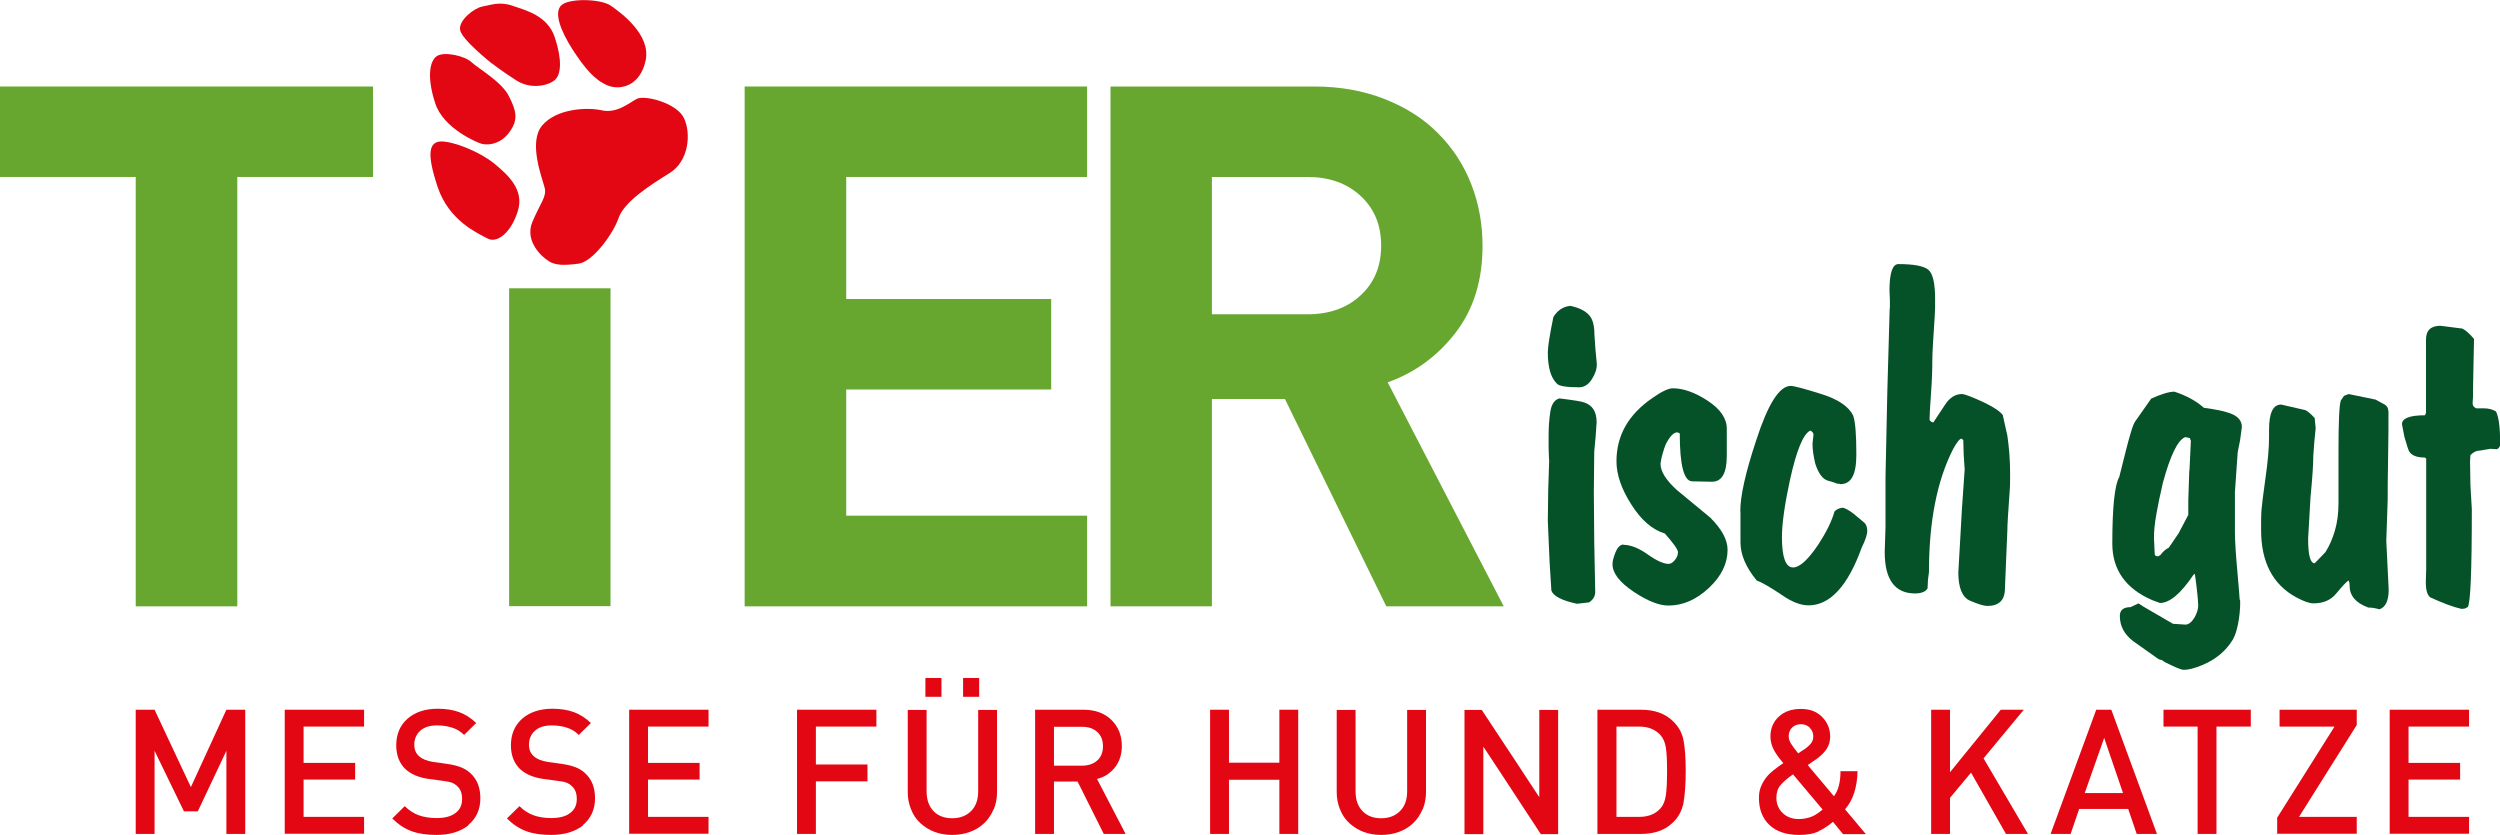 <?xml version="1.0" encoding="utf-8"?>
<!DOCTYPE svg PUBLIC "-//W3C//DTD SVG 1.1//EN" "http://www.w3.org/Graphics/SVG/1.1/DTD/svg11.dtd">
<svg version="1.1" xmlns="http://www.w3.org/2000/svg" xmlns:xlink="http://www.w3.org/1999/xlink" xmlns:xml="http://www.w3.org/XML/1998/namespace" width="126" height="42.09" viewBox="0, 0, 126, 42.09" id="Ebene_1">
  <defs>
    <style>.cls-1{fill:#68a72f;}.cls-2{fill:#e30613;}.cls-3{fill:#055228;}.cls-4{fill:#68a72f;}</style>
  </defs>
  <polygon points="11.96,8.92 11.96,30.56 6.84,30.56 6.84,8.92 0,8.92 0,4.36 18.8,4.36 18.8,8.92 11.96,8.92" class="cls-4" style="fill:#68A72F;" />
  <rect x="25.66" y="14.53" width="5.11" height="16.02" class="cls-1" style="fill:#68A72F;" />
  <polygon points="37.53,30.56 37.53,4.36 54.79,4.36 54.79,8.92 42.65,8.92 42.65,15.07 52.98,15.07 52.98,19.63 42.65,19.63 42.65,25.99 54.79,25.99 54.79,30.56 37.53,30.56" class="cls-1" style="fill:#68A72F;" />
  <path d="M69.87 30.56 l-5.11 -10.45 h-3.68 v10.45 h-5.11 V4.36 h10.26 c1.3 0 2.48 0.21 3.55 0.63 c1.07 0.42 1.97 0.99 2.7 1.73 c0.74 0.74 1.29 1.59 1.67 2.56 c0.38 0.97 0.57 2.01 0.57 3.11 c0 1.74 -0.45 3.2 -1.36 4.38 c-0.91 1.18 -2.05 2.01 -3.42 2.5 l5.85 11.29 h-5.92 Z M68.58 9.88 c-0.69 -0.64 -1.58 -0.96 -2.68 -0.96 h-4.82 v6.92 h4.82 c1.1 0 2 -0.32 2.68 -0.96 c0.69 -0.64 1.03 -1.47 1.03 -2.5 s-0.34 -1.86 -1.03 -2.5" class="cls-1" style="fill:#68A72F;" />
  <path d="M24.57 12.02 c-0.5 -0.27 -1.94 -0.89 -2.51 -2.59 c-0.57 -1.7 -0.44 -2.28 0.17 -2.3 c0.61 -0.01 1.91 0.5 2.65 1.09 c0.74 0.6 1.55 1.35 1.22 2.41 c-0.32 1.06 -1.03 1.66 -1.53 1.39" class="cls-2" style="fill:#E30613;" />
  <path d="M24.14 7.2 s-1.79 -0.68 -2.21 -2.01 c-0.43 -1.33 -0.27 -2.14 0.1 -2.37 c0.37 -0.23 1.38 -0.01 1.73 0.31 c0.35 0.33 1.52 0.98 1.89 1.72 c0.37 0.74 0.5 1.18 0 1.84 c-0.5 0.67 -1.25 0.65 -1.5 0.51" class="cls-2" style="fill:#E30613;" />
  <path d="M24.79 3.2 s-1.52 -1.2 -1.6 -1.69 c-0.09 -0.48 0.71 -1.11 1.12 -1.18 c0.41 -0.07 0.86 -0.27 1.52 -0.04 c0.65 0.23 1.76 0.48 2.13 1.59 c0.37 1.11 0.34 1.9 -0.03 2.18 c-0.37 0.28 -1.21 0.44 -1.91 -0.01 c-0.71 -0.45 -1.22 -0.85 -1.22 -0.85" class="cls-2" style="fill:#E30613;" />
  <path d="M30.61 4.3 c-0.64 -0.27 -1.13 -0.85 -1.75 -1.8 c-0.61 -0.95 -0.97 -1.9 -0.55 -2.25 c0.41 -0.35 1.99 -0.31 2.48 0.04 c0.5 0.35 2.03 1.46 1.75 2.76 c-0.28 1.3 -1.29 1.52 -1.93 1.25" class="cls-2" style="fill:#E30613;" />
  <path d="M27.68 13.17 c-0.37 -0.2 -1.25 -1.02 -0.85 -1.98 c0.4 -0.96 0.74 -1.28 0.62 -1.73 c-0.11 -0.45 -0.84 -2.28 -0.13 -3.13 c0.71 -0.85 2.24 -0.94 3.01 -0.77 c0.77 0.17 1.38 -0.38 1.77 -0.58 c0.4 -0.2 2.03 0.21 2.38 0.99 c0.36 0.78 0.23 2.16 -0.73 2.75 c-0.96 0.6 -2.28 1.43 -2.57 2.26 c-0.28 0.82 -1.32 2.23 -2.03 2.31 c-0.71 0.09 -1.11 0.09 -1.47 -0.11" class="cls-2" style="fill:#E30613;" />
  <path d="M78.07 23.16 l-0.02 -0.59 v-0.61 c0 -0.45 0.03 -0.86 0.09 -1.23 c0.06 -0.37 0.21 -0.58 0.45 -0.65 c0.75 0.09 1.17 0.16 1.27 0.21 c0.41 0.14 0.61 0.47 0.61 0.99 l-0.05 0.73 l-0.07 0.75 l-0.02 2.02 l0.02 2.53 l0.05 2.53 c0 0.2 -0.1 0.38 -0.31 0.52 l-0.61 0.07 c-0.75 -0.16 -1.18 -0.38 -1.29 -0.66 l-0.09 -1.43 l-0.09 -2.09 l0.02 -1.55 l0.05 -1.55 Z M79.12 15.41 c0.44 0.09 0.75 0.24 0.95 0.45 c0.2 0.2 0.29 0.54 0.29 1.01 l0.05 0.73 l0.07 0.75 c0 0.25 -0.08 0.5 -0.25 0.76 c-0.16 0.26 -0.37 0.4 -0.62 0.41 c-0.66 0 -1.04 -0.06 -1.15 -0.19 c-0.3 -0.3 -0.45 -0.82 -0.45 -1.57 c0 -0.27 0.09 -0.86 0.28 -1.78 c0.2 -0.33 0.48 -0.52 0.82 -0.56" class="cls-3" style="fill:#055228;" />
  <path d="M81.82 27.46 c0.36 0 0.77 0.16 1.22 0.48 c0.45 0.32 0.81 0.48 1.06 0.48 c0.11 0 0.21 -0.07 0.32 -0.2 c0.1 -0.13 0.15 -0.26 0.15 -0.39 s-0.22 -0.44 -0.66 -0.94 c-0.63 -0.19 -1.19 -0.67 -1.69 -1.46 c-0.5 -0.78 -0.75 -1.51 -0.75 -2.18 c0 -1.3 0.6 -2.36 1.81 -3.19 c0.47 -0.33 0.81 -0.49 1.03 -0.49 c0.53 0 1.12 0.21 1.76 0.63 c0.64 0.42 0.96 0.89 0.96 1.41 v1.36 c0 0.88 -0.25 1.31 -0.75 1.31 l-0.99 -0.02 c-0.42 0 -0.63 -0.81 -0.63 -2.42 l-0.12 -0.05 c-0.19 0 -0.38 0.2 -0.59 0.61 c-0.05 0.13 -0.1 0.27 -0.15 0.45 c-0.05 0.17 -0.09 0.34 -0.11 0.52 c0 0.39 0.28 0.84 0.84 1.34 l1.67 1.38 c0.58 0.58 0.87 1.12 0.87 1.62 c0 0.69 -0.31 1.33 -0.94 1.92 c-0.63 0.59 -1.31 0.89 -2.04 0.89 c-0.47 0 -1.06 -0.23 -1.76 -0.7 c-0.7 -0.47 -1.06 -0.93 -1.06 -1.39 c0 -0.14 0.05 -0.34 0.15 -0.59 c0.1 -0.25 0.23 -0.38 0.39 -0.4" class="cls-3" style="fill:#055228;" />
  <path d="M87.71 25.77 c0 -0.78 0.27 -1.97 0.8 -3.57 c0.59 -1.83 1.17 -2.75 1.74 -2.75 c0.17 0 0.69 0.14 1.55 0.41 c0.86 0.27 1.39 0.64 1.6 1.09 c0.11 0.3 0.16 0.95 0.16 1.97 s-0.27 1.48 -0.8 1.48 l-0.07 -0.02 h-0.09 s-0.18 -0.08 -0.46 -0.15 c-0.27 -0.07 -0.49 -0.36 -0.65 -0.86 c-0.09 -0.38 -0.14 -0.71 -0.14 -1.01 l0.05 -0.45 c0 -0.09 -0.06 -0.16 -0.16 -0.21 c-0.36 0.17 -0.7 1.01 -1.03 2.51 c-0.27 1.25 -0.4 2.21 -0.4 2.86 c0 1.02 0.19 1.53 0.56 1.53 c0.33 0 0.75 -0.38 1.27 -1.15 c0.41 -0.63 0.68 -1.18 0.82 -1.67 c0.08 -0.09 0.2 -0.16 0.38 -0.19 c0.13 0 0.32 0.1 0.59 0.31 l0.54 0.45 c0.09 0.09 0.14 0.23 0.14 0.4 c0 0.19 -0.09 0.47 -0.28 0.85 c-0.7 1.94 -1.6 2.91 -2.68 2.91 c-0.39 0 -0.84 -0.17 -1.34 -0.52 c-0.61 -0.41 -1.03 -0.65 -1.27 -0.73 c-0.55 -0.67 -0.82 -1.31 -0.82 -1.93 v-1.57 Z" class="cls-3" style="fill:#055228;" />
  <path d="M95.25 15.55 v-0.45 l-0.02 -0.45 c0 -0.89 0.15 -1.34 0.45 -1.34 c0.75 0 1.25 0.09 1.49 0.27 c0.24 0.18 0.36 0.68 0.36 1.49 c0 0.34 0 0.63 -0.02 0.87 c-0.08 1.16 -0.12 1.89 -0.12 2.18 c0 0.5 -0.02 1.09 -0.07 1.76 c-0.05 0.67 -0.07 1.1 -0.07 1.29 c0.06 0.08 0.13 0.12 0.19 0.12 l0.59 -0.89 c0.23 -0.36 0.52 -0.54 0.85 -0.54 c0.14 0 0.53 0.15 1.17 0.45 c0.47 0.23 0.77 0.44 0.89 0.61 l0.23 1.03 c0.09 0.61 0.14 1.25 0.14 1.93 c0 0.34 0 0.63 -0.02 0.84 c-0.08 1.1 -0.12 1.78 -0.12 2.04 l-0.12 2.89 c0 0.6 -0.3 0.89 -0.89 0.89 c-0.17 0 -0.46 -0.09 -0.86 -0.26 c-0.4 -0.17 -0.6 -0.65 -0.6 -1.43 l0.09 -1.57 l0.09 -1.6 l0.07 -1.01 l0.07 -1.01 l-0.05 -0.75 l-0.02 -0.73 l-0.09 -0.07 c-0.09 0 -0.23 0.17 -0.42 0.52 c-0.81 1.58 -1.22 3.65 -1.22 6.2 l-0.05 0.4 l-0.02 0.42 c-0.09 0.17 -0.31 0.26 -0.63 0.26 c-1.02 0 -1.53 -0.7 -1.53 -2.09 l0.02 -0.63 l0.02 -0.63 v-2.51 l0.09 -4.25 l0.12 -4.25 Z" class="cls-3" style="fill:#055228;" />
  <path d="M114.36 21.66 c0 -0.85 0.2 -1.27 0.61 -1.27 l1.22 0.28 c0.11 0.05 0.27 0.18 0.47 0.4 l0.05 0.52 l-0.07 0.7 l-0.05 0.7 c0 0.44 -0.05 1.13 -0.14 2.07 l-0.12 2.09 c0 0.83 0.11 1.24 0.33 1.24 l0.54 -0.56 c0.2 -0.31 0.36 -0.68 0.48 -1.09 c0.12 -0.41 0.18 -0.87 0.18 -1.37 v-2.63 c0 -1.5 0.04 -2.35 0.12 -2.56 l0.16 -0.23 l0.23 -0.09 l1.36 0.28 l0.42 0.23 c0.14 0.06 0.22 0.19 0.23 0.38 c0 0.58 0 1.36 -0.02 2.35 c-0.02 0.99 -0.02 1.68 -0.02 2.09 l-0.07 2.07 l0.12 2.46 c0 0.56 -0.16 0.89 -0.47 0.99 c-0.2 -0.06 -0.39 -0.09 -0.56 -0.09 c-0.63 -0.23 -0.94 -0.6 -0.94 -1.1 c0 -0.13 -0.02 -0.21 -0.05 -0.26 c-0.08 0.03 -0.29 0.25 -0.63 0.66 c-0.27 0.33 -0.65 0.49 -1.15 0.49 c-0.19 0 -0.48 -0.1 -0.87 -0.31 c-1.17 -0.64 -1.76 -1.77 -1.76 -3.38 c0 -0.45 0 -0.79 0.02 -1.02 c0.02 -0.23 0.08 -0.76 0.2 -1.6 c0.12 -0.84 0.18 -1.52 0.18 -2.05 v-0.38 Z" class="cls-3" style="fill:#055228;" />
  <path d="M122.22 20.93 l0.05 -0.12 v-3.69 c0 -0.47 0.24 -0.7 0.73 -0.7 l1.1 0.14 c0.14 0.06 0.34 0.23 0.59 0.52 l-0.05 2.56 v0.35 l-0.02 0.33 c0 0.13 0.06 0.21 0.19 0.26 h0.38 c0.25 0 0.45 0.06 0.61 0.16 c0.14 0.28 0.21 0.83 0.21 1.64 c0 0.13 -0.06 0.21 -0.16 0.26 l-0.33 -0.02 l-0.54 0.09 c-0.17 0 -0.33 0.08 -0.47 0.23 l-0.02 0.31 l0.02 1.2 l0.07 1.22 c0 3.16 -0.07 4.8 -0.21 4.93 l-0.14 0.07 l-0.16 0.02 c-0.42 -0.09 -0.95 -0.29 -1.6 -0.59 c-0.14 -0.13 -0.21 -0.38 -0.21 -0.75 l0.02 -0.63 v-5.61 l-0.07 -0.05 c-0.38 0 -0.63 -0.09 -0.77 -0.28 c-0.05 -0.06 -0.13 -0.32 -0.26 -0.77 l-0.12 -0.63 c0 -0.3 0.39 -0.45 1.17 -0.45" class="cls-3" style="fill:#055228;" />
  <path d="M112.88 30.23 c-0.02 -0.35 -0.06 -0.76 -0.1 -1.23 c-0.09 -1 -0.14 -1.72 -0.14 -2.17 v-2.02 l0.14 -2.02 l0.12 -0.6 l0.09 -0.67 c0 -0.36 -0.25 -0.6 -0.75 -0.74 c-0.16 -0.06 -0.55 -0.14 -1.17 -0.23 c-0.38 -0.34 -0.87 -0.61 -1.48 -0.81 c-0.27 0 -0.66 0.12 -1.17 0.35 l-0.8 1.14 c-0.06 0.08 -0.14 0.27 -0.23 0.58 c-0.09 0.31 -0.17 0.59 -0.23 0.84 l-0.35 1.39 c-0.23 0.4 -0.35 1.52 -0.35 3.36 c0 1.31 0.67 2.27 2.02 2.85 l0.38 0.14 c0.49 0 1.05 -0.47 1.69 -1.42 l0.07 -0.05 c0.08 0.54 0.16 1.24 0.17 1.59 s-0.3 0.97 -0.64 0.97 l-0.63 -0.04 l-1.48 -0.86 l-0.26 -0.17 l-0.4 0.19 c-0.36 0 -0.54 0.15 -0.54 0.44 c0 0.52 0.23 0.94 0.68 1.28 l1.27 0.9 l0.19 0.06 c0.06 0.06 0.23 0.15 0.52 0.28 c0.28 0.13 0.47 0.2 0.56 0.2 c0.23 0 0.56 -0.08 0.96 -0.25 c0.66 -0.28 1.16 -0.7 1.5 -1.25 c0.33 -0.54 0.41 -1.68 0.38 -2.03 Z M110.34 23.7 l-0.05 1.51 v0.74 l-0.49 0.93 l-0.49 0.72 c-0.16 0.08 -0.3 0.2 -0.42 0.37 l-0.12 0.07 l-0.12 -0.02 l-0.05 -0.07 l-0.02 -0.42 l-0.02 -0.42 c0 -0.34 0.04 -0.74 0.12 -1.19 c0.08 -0.46 0.19 -0.99 0.33 -1.59 c0.38 -1.39 0.75 -2.16 1.13 -2.3 l0.23 0.05 l0.05 0.14 l-0.07 1.48 Z" class="cls-3" style="fill:#055228;" />
  <path d="M11.41 42.03 v-4.19 l-1.44 3.05 h-0.7 l-1.48 -3.05 v4.19 h-0.95 v-6.26 h0.95 l1.83 3.9 l1.79 -3.9 h0.95 v6.26 h-0.95 Z" class="cls-2" style="fill:#E30613;" />
  <path d="M14.35 42.03 v-6.26 h4 v0.85 h-3.05 v1.83 h2.6 v0.84 h-2.6 v1.88 h3.05 v0.85 h-4 Z" class="cls-2" style="fill:#E30613;" />
  <path d="M23.62 41.59 c-0.42 0.33 -0.96 0.49 -1.63 0.49 c-0.48 0 -0.9 -0.06 -1.25 -0.19 c-0.35 -0.13 -0.67 -0.34 -0.97 -0.64 l0.63 -0.62 c0.22 0.22 0.46 0.37 0.71 0.46 c0.25 0.09 0.55 0.14 0.89 0.14 c0.41 0 0.73 -0.08 0.95 -0.25 c0.23 -0.17 0.34 -0.4 0.34 -0.71 c0 -0.29 -0.08 -0.5 -0.25 -0.65 c-0.08 -0.08 -0.16 -0.13 -0.26 -0.17 c-0.1 -0.04 -0.24 -0.07 -0.42 -0.09 l-0.37 -0.05 l-0.37 -0.05 c-0.51 -0.07 -0.91 -0.24 -1.19 -0.5 c-0.3 -0.29 -0.46 -0.69 -0.46 -1.2 c0 -0.55 0.19 -1 0.56 -1.33 s0.89 -0.51 1.53 -0.51 c0.42 0 0.78 0.06 1.08 0.17 s0.59 0.29 0.86 0.55 l-0.61 0.6 c-0.18 -0.18 -0.38 -0.3 -0.61 -0.37 c-0.22 -0.07 -0.47 -0.11 -0.76 -0.11 c-0.36 0 -0.64 0.09 -0.84 0.27 c-0.2 0.18 -0.3 0.42 -0.3 0.7 c0 0.25 0.08 0.44 0.24 0.58 c0.16 0.15 0.4 0.24 0.7 0.29 l0.37 0.05 l0.34 0.05 c0.29 0.04 0.52 0.1 0.7 0.17 c0.18 0.07 0.34 0.17 0.47 0.29 c0.34 0.3 0.51 0.73 0.51 1.28 s-0.21 1.02 -0.62 1.35 Z" class="cls-2" style="fill:#E30613;" />
  <path d="M29.4 41.59 c-0.42 0.33 -0.96 0.49 -1.63 0.49 c-0.48 0 -0.9 -0.06 -1.25 -0.19 c-0.35 -0.13 -0.67 -0.34 -0.97 -0.64 l0.63 -0.62 c0.22 0.22 0.46 0.37 0.71 0.46 c0.25 0.09 0.55 0.14 0.89 0.14 c0.41 0 0.73 -0.08 0.95 -0.25 c0.23 -0.17 0.34 -0.4 0.34 -0.71 c0 -0.29 -0.08 -0.5 -0.25 -0.65 c-0.08 -0.08 -0.16 -0.13 -0.26 -0.17 c-0.1 -0.04 -0.24 -0.07 -0.42 -0.09 l-0.37 -0.05 l-0.37 -0.05 c-0.51 -0.07 -0.91 -0.24 -1.19 -0.5 c-0.3 -0.29 -0.46 -0.69 -0.46 -1.2 c0 -0.55 0.19 -1 0.56 -1.33 s0.89 -0.51 1.53 -0.51 c0.42 0 0.78 0.06 1.08 0.17 s0.59 0.29 0.86 0.55 l-0.61 0.6 c-0.18 -0.18 -0.38 -0.3 -0.61 -0.37 c-0.22 -0.07 -0.47 -0.11 -0.76 -0.11 c-0.36 0 -0.64 0.09 -0.84 0.27 c-0.2 0.18 -0.3 0.42 -0.3 0.7 c0 0.25 0.08 0.44 0.24 0.58 c0.16 0.15 0.4 0.24 0.7 0.29 l0.37 0.05 l0.34 0.05 c0.29 0.04 0.52 0.1 0.7 0.17 c0.18 0.07 0.34 0.17 0.47 0.29 c0.34 0.3 0.51 0.73 0.51 1.28 s-0.21 1.02 -0.62 1.35 Z" class="cls-2" style="fill:#E30613;" />
  <path d="M31.71 42.03 v-6.26 h4 v0.85 h-3.05 v1.83 h2.6 v0.84 h-2.6 v1.88 h3.05 v0.85 h-4 Z" class="cls-2" style="fill:#E30613;" />
  <path d="M41.12 36.62 v1.91 h2.6 v0.85 h-2.6 v2.65 h-0.95 v-6.26 h4 v0.85 h-3.05 Z" class="cls-2" style="fill:#E30613;" />
  <path d="M50.07 40.8 c-0.11 0.27 -0.27 0.5 -0.47 0.69 s-0.44 0.34 -0.72 0.44 c-0.28 0.1 -0.57 0.15 -0.89 0.15 s-0.61 -0.05 -0.88 -0.15 c-0.27 -0.1 -0.51 -0.25 -0.72 -0.44 c-0.21 -0.19 -0.36 -0.42 -0.47 -0.69 s-0.17 -0.56 -0.17 -0.87 v-4.15 h0.95 v4.11 c0 0.42 0.12 0.75 0.35 0.99 c0.23 0.24 0.55 0.36 0.94 0.36 s0.71 -0.12 0.95 -0.36 c0.24 -0.24 0.36 -0.57 0.36 -0.99 v-4.11 h0.95 v4.15 c0 0.32 -0.06 0.61 -0.17 0.87 Z M46.64 35.12 v-0.95 h0.81 v0.95 h-0.81 Z M48.54 35.12 v-0.95 h0.81 v0.95 h-0.81 Z" class="cls-2" style="fill:#E30613;" />
  <path d="M55.63 42.03 l-1.32 -2.64 h-1.19 v2.64 h-0.95 v-6.26 h2.43 c0.59 0 1.06 0.17 1.41 0.51 c0.35 0.34 0.53 0.78 0.53 1.32 c0 0.43 -0.12 0.79 -0.35 1.08 c-0.23 0.29 -0.53 0.49 -0.9 0.58 l1.44 2.77 h-1.11 Z M55.3 36.89 c-0.2 -0.18 -0.45 -0.26 -0.77 -0.26 h-1.41 v1.96 h1.41 c0.32 0 0.58 -0.09 0.77 -0.26 c0.19 -0.17 0.29 -0.41 0.29 -0.72 s-0.1 -0.55 -0.29 -0.72 Z" class="cls-2" style="fill:#E30613;" />
  <path d="M64.48 42.03 v-2.73 h-2.54 v2.73 h-0.95 v-6.26 h0.95 v2.67 h2.54 v-2.67 h0.95 v6.26 h-0.95 Z" class="cls-2" style="fill:#E30613;" />
  <path d="M71.69 40.8 c-0.11 0.27 -0.27 0.5 -0.47 0.69 s-0.44 0.34 -0.72 0.44 s-0.57 0.15 -0.89 0.15 s-0.61 -0.05 -0.88 -0.15 c-0.27 -0.1 -0.51 -0.25 -0.72 -0.44 c-0.21 -0.19 -0.36 -0.42 -0.47 -0.69 c-0.11 -0.27 -0.17 -0.56 -0.17 -0.87 v-4.15 h0.95 v4.11 c0 0.42 0.12 0.75 0.35 0.99 c0.23 0.24 0.55 0.36 0.94 0.36 s0.71 -0.12 0.95 -0.36 c0.24 -0.24 0.36 -0.57 0.36 -0.99 v-4.11 h0.95 v4.15 c0 0.32 -0.06 0.61 -0.17 0.87 Z" class="cls-2" style="fill:#E30613;" />
  <path d="M77.65 42.03 l-1.9 -2.9 l-0.99 -1.5 v4.41 h-0.95 v-6.26 h0.87 l1.79 2.71 l1.11 1.69 v-4.4 h0.95 v6.26 h-0.87 Z" class="cls-2" style="fill:#E30613;" />
  <path d="M84.85 40.46 c-0.08 0.39 -0.25 0.72 -0.52 0.98 c-0.39 0.39 -0.93 0.59 -1.62 0.59 h-2.2 v-6.26 h2.2 c0.69 0 1.23 0.2 1.62 0.59 c0.28 0.27 0.45 0.59 0.52 0.95 s0.11 0.88 0.11 1.54 s-0.04 1.21 -0.11 1.6 Z M83.96 37.68 c-0.04 -0.26 -0.13 -0.47 -0.28 -0.64 c-0.26 -0.28 -0.61 -0.42 -1.06 -0.42 h-1.15 v4.55 h1.15 c0.45 0 0.81 -0.14 1.06 -0.42 c0.15 -0.16 0.24 -0.39 0.28 -0.67 c0.04 -0.28 0.06 -0.69 0.06 -1.23 s-0.02 -0.91 -0.06 -1.17 Z" class="cls-2" style="fill:#E30613;" />
  <path d="M91.68 41.89 c-0.26 0.13 -0.6 0.19 -1.01 0.19 c-0.64 0 -1.14 -0.17 -1.49 -0.5 c-0.35 -0.33 -0.53 -0.79 -0.53 -1.36 c0 -0.21 0.03 -0.4 0.1 -0.57 s0.16 -0.33 0.27 -0.47 s0.24 -0.26 0.38 -0.37 c0.14 -0.11 0.3 -0.23 0.48 -0.35 c-0.2 -0.23 -0.36 -0.45 -0.47 -0.65 s-0.18 -0.44 -0.18 -0.69 c0 -0.4 0.14 -0.74 0.42 -1 c0.28 -0.26 0.65 -0.39 1.11 -0.39 s0.8 0.13 1.07 0.4 s0.41 0.6 0.41 1 c0 0.23 -0.06 0.44 -0.18 0.62 c-0.12 0.18 -0.28 0.34 -0.49 0.49 c-0.05 0.04 -0.12 0.09 -0.22 0.15 c-0.09 0.06 -0.17 0.12 -0.24 0.17 l1.32 1.57 c0.12 -0.16 0.2 -0.34 0.25 -0.54 c0.05 -0.19 0.08 -0.43 0.08 -0.72 h0.86 c-0.01 0.42 -0.07 0.78 -0.17 1.09 c-0.1 0.31 -0.25 0.59 -0.46 0.83 l1.05 1.25 h-1.15 l-0.51 -0.62 c-0.22 0.19 -0.46 0.35 -0.72 0.47 Z M90.38 39.02 c-0.29 0.2 -0.5 0.38 -0.64 0.55 c-0.14 0.16 -0.21 0.38 -0.21 0.64 c0 0.31 0.11 0.57 0.32 0.77 c0.21 0.2 0.48 0.3 0.81 0.3 c0.22 0 0.43 -0.04 0.62 -0.11 c0.19 -0.07 0.38 -0.2 0.58 -0.37 l-1.49 -1.77 Z M91.22 36.68 c-0.12 -0.12 -0.27 -0.18 -0.45 -0.18 s-0.34 0.06 -0.45 0.17 s-0.17 0.26 -0.17 0.44 c0 0.12 0.04 0.24 0.11 0.36 c0.08 0.13 0.2 0.29 0.37 0.5 c0.05 -0.04 0.11 -0.07 0.16 -0.11 c0.06 -0.04 0.1 -0.07 0.14 -0.09 c0.15 -0.1 0.26 -0.2 0.34 -0.3 c0.08 -0.1 0.12 -0.22 0.12 -0.35 c0 -0.18 -0.06 -0.32 -0.18 -0.44 Z" class="cls-2" style="fill:#E30613;" />
  <path d="M101.1 42.03 l-1.76 -3.09 l-1.06 1.27 v1.82 h-0.95 v-6.26 h0.95 v3.15 l2.56 -3.15 h1.16 l-2.03 2.45 l2.24 3.81 h-1.12 Z" class="cls-2" style="fill:#E30613;" />
  <path d="M107.69 42.03 l-0.43 -1.26 h-2.47 l-0.43 1.26 h-1.01 l2.3 -6.26 h0.76 l2.3 6.26 h-1.01 Z M106.05 37.19 l-0.98 2.78 h1.93 l-0.95 -2.78 Z" class="cls-2" style="fill:#E30613;" />
  <path d="M111.71 36.62 v5.41 h-0.95 v-5.41 h-1.72 v-0.85 h4.4 v0.85 h-1.72 Z" class="cls-2" style="fill:#E30613;" />
  <path d="M114.77 42.03 v-0.82 l2.89 -4.59 h-2.77 v-0.85 h3.89 v0.77 l-2.91 4.63 h2.91 v0.85 h-4.01 Z" class="cls-2" style="fill:#E30613;" />
  <path d="M120.44 42.03 v-6.26 h4 v0.85 h-3.05 v1.83 h2.6 v0.84 h-2.6 v1.88 h3.05 v0.85 h-4 Z" class="cls-2" style="fill:#E30613;" />
</svg>